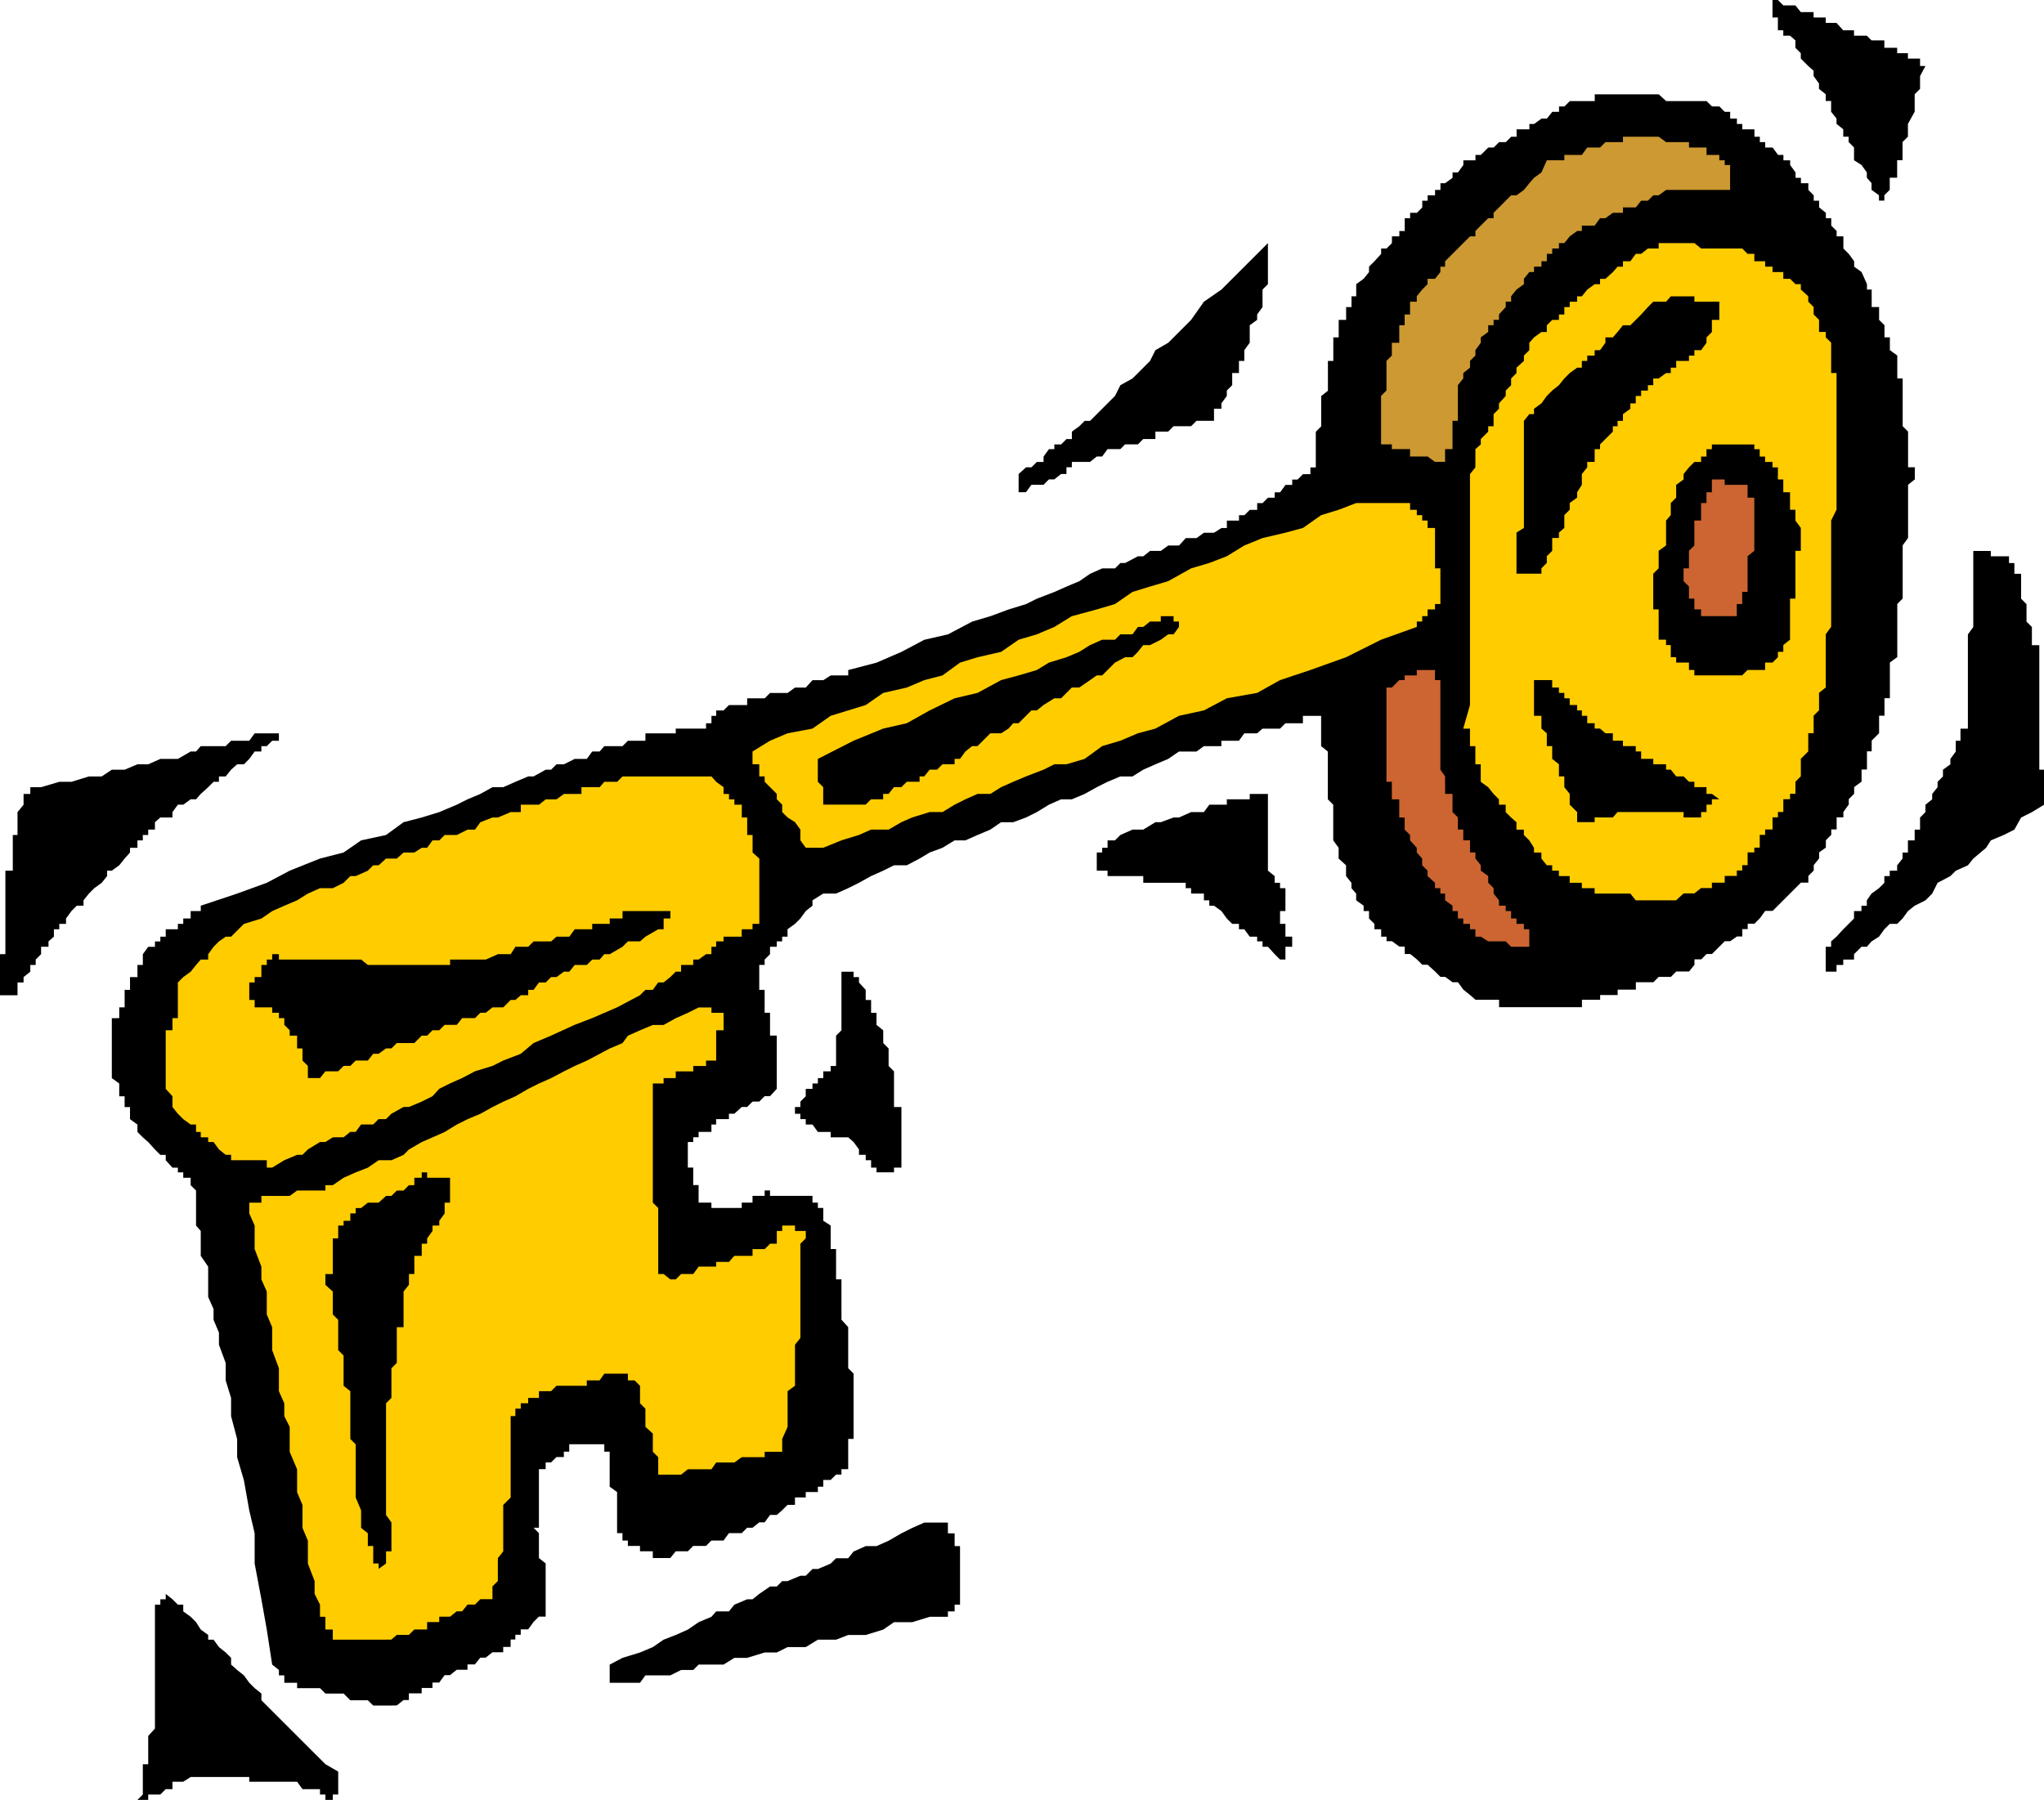 <?xml version="1.0" encoding="UTF-8" standalone="no"?>
<svg
   version="1.0"
   width="129.724mm"
   height="114.257mm"
   id="svg22"
   sodipodi:docname="Key 49.wmf"
   xmlns:inkscape="http://www.inkscape.org/namespaces/inkscape"
   xmlns:sodipodi="http://sodipodi.sourceforge.net/DTD/sodipodi-0.dtd"
   xmlns="http://www.w3.org/2000/svg"
   xmlns:svg="http://www.w3.org/2000/svg">
  <sodipodi:namedview
     id="namedview22"
     pagecolor="#ffffff"
     bordercolor="#000000"
     borderopacity="0.25"
     inkscape:showpageshadow="2"
     inkscape:pageopacity="0.0"
     inkscape:pagecheckerboard="0"
     inkscape:deskcolor="#d1d1d1"
     inkscape:document-units="mm" />
  <defs
     id="defs1">
    <pattern
       id="WMFhbasepattern"
       patternUnits="userSpaceOnUse"
       width="6"
       height="6"
       x="0"
       y="0" />
  </defs>
  <path
     style="fill:#000000;fill-opacity:1;fill-rule:evenodd;stroke:none"
     d="m 3.07,208.892 v -1.292 -1.616 -1.454 -1.131 -1.777 -1.292 h 1.131 v -1.292 -1.777 -1.131 -1.292 l 1.454,-1.777 v -1.292 -1.292 h 1.616 v -1.616 h 2.586 l 4.363,-1.292 h 2.909 l 4.202,-1.292 h 3.07 l 2.424,-1.616 h 3.07 l 3.07,-1.292 h 2.586 l 2.909,-1.292 h 1.293 2.909 l 3.07,-1.777 h 1.293 l 1.131,-1.292 h 3.07 1.293 1.616 l 1.293,-1.292 h 1.454 1.616 1.293 l 1.293,-1.777 h 1.616 1.293 1.293 1.616 1.293 -1.293 v 1.777 h -1.616 l -1.293,1.292 h -1.293 v 1.292 h -1.616 l -1.293,1.777 -1.293,1.292 h -1.616 l -1.454,1.292 -1.293,1.616 h -1.616 v 1.292 h -1.293 l -1.293,1.292 -1.778,1.616 -1.131,1.292 h -1.293 l -1.778,1.292 h -1.293 l -1.293,1.777 v 1.292 h -2.909 l -1.293,1.131 v 1.777 H 35.552 v 1.292 h -1.293 v 1.292 h -1.293 v 1.777 h -1.778 v 1.131 l -1.293,1.454 -1.293,1.616 -1.778,1.292 h -1.131 v 1.292 l -1.293,1.616 -1.778,1.292 -1.293,1.292 L 20.038,216 v 1.292 h -1.616 l -1.293,1.292 -1.293,1.777 v 1.292 h -1.616 v 1.292 h -1.293 v 1.777 l -1.293,1.131 v 1.292 H 9.858 v 1.777 l -1.293,1.292 v 1.292 H 7.272 v 1.616 l -1.616,1.292 v 1.292 H 4.202 v 1.777 1.292 H 3.07 1.293 0 v -1.292 -1.777 -1.292 -1.292 -1.616 -1.292 -1.292 h 1.293 v -1.777 -1.292 -1.131 -1.777 -1.292 -1.292 -1.777 -1.292 V 216 v -1.616 -1.292 -1.292 -1.616 -1.292 z"
     id="path1" />
  <path
     style="fill:#000000;fill-opacity:1;fill-rule:evenodd;stroke:none"
     d="m 28.603,244.272 v -1.292 -1.292 h 1.293 v -1.777 -1.131 -1.292 h 1.293 v -1.777 -1.292 h 1.778 v -1.292 -1.616 h 1.293 v -1.292 -1.292 l 1.293,-1.777 h 1.616 v -1.292 h 1.293 V 224.724 h 1.293 v -1.777 h 1.616 1.293 v -1.292 H 43.955 V 220.362 h 1.778 v -1.777 h 1.293 1.131 v -1.292 l 8.726,-2.908 7.11,-2.585 5.494,-2.908 7.272,-2.908 5.656,-1.454 4.202,-2.908 5.979,-1.292 4.202,-3.07 4.363,-1.131 4.202,-1.292 4.202,-1.777 2.586,-1.292 3.07,-1.292 2.909,-1.616 h 2.586 l 2.909,-1.292 3.07,-1.292 h 1.293 l 2.909,-1.616 h 1.293 l 1.293,-1.292 h 1.778 l 2.586,-1.292 h 1.616 1.293 l 1.293,-1.777 h 1.778 l 1.131,-1.292 h 3.07 1.293 l 1.293,-1.292 h 2.909 1.293 v -1.777 h 1.778 1.293 1.293 1.616 1.293 v -1.131 h 1.293 1.616 1.293 1.293 1.778 v -1.292 h 1.293 v -1.777 h 1.131 v -1.292 h 1.778 l 1.293,-1.292 h 1.293 1.778 1.293 v -1.616 h 1.293 1.616 1.293 l 1.293,-1.292 h 1.616 1.293 1.293 l 1.778,-1.292 h 1.293 1.293 l 1.616,-1.777 h 1.293 1.293 l 1.778,-1.131 h 1.293 1.293 1.616 v -1.292 l 6.787,-1.777 5.979,-2.585 5.494,-2.908 5.656,-1.292 5.818,-3.07 4.363,-1.292 4.363,-1.616 4.202,-1.292 2.586,-1.292 4.202,-1.616 2.909,-1.292 3.07,-1.292 2.586,-1.777 2.909,-1.292 h 3.07 l 1.293,-1.292 h 1.131 l 3.07,-1.616 h 1.293 l 1.616,-1.292 h 1.293 1.293 l 1.778,-1.292 h 1.293 1.293 l 1.616,-1.777 h 1.293 1.293 l 1.778,-1.292 h 1.293 1.131 l 1.778,-1.131 h 1.293 v -1.777 h 1.293 1.616 v -1.292 h 1.293 l 1.293,-1.292 h 1.778 v -1.616 h 1.293 l 1.293,-1.292 h 1.616 v -1.292 h 1.293 l 1.293,-1.777 h 1.616 v -1.292 h 1.293 l 1.293,-1.292 h 1.778 v -1.616 h 1.293 v -1.292 -1.292 -1.777 -1.131 -1.292 -1.777 l 1.293,-1.292 v -1.292 -1.616 -1.292 -1.292 -1.777 l 1.616,-1.292 V 92.41 90.794 89.502 88.209 86.594 h 1.293 v -1.292 -1.292 -1.777 -1.292 h 1.293 v -1.292 -1.616 -1.292 h 1.778 v -1.292 -1.777 h 1.293 v -1.292 -1.292 h 1.131 V 69.469 68.177 l 1.778,-1.292 1.293,-1.616 v -1.292 l 1.293,-1.292 1.616,-1.777 v -1.292 h 1.293 l 1.293,-1.292 v -1.616 h 1.778 v -1.292 h 1.293 v -1.292 -1.777 h 1.293 v -1.292 h 1.616 l 1.293,-1.292 v -1.616 h 1.293 v -1.292 h 1.778 v -1.292 h 1.293 v -1.616 h 1.131 l 1.778,-1.292 v -1.292 h 1.293 l 1.293,-1.777 v -1.131 h 1.616 1.293 v -1.292 h 1.293 l 1.778,-1.777 h 1.293 l 1.293,-1.292 h 1.616 l 1.293,-1.292 h 1.293 v -1.777 h 1.778 1.293 v -1.292 h 1.131 l 1.778,-1.292 h 1.293 l 1.293,-1.616 h 1.616 v -1.292 h 1.293 l 1.293,-1.292 h 1.778 1.131 1.293 1.778 v -1.616 h 1.293 1.293 1.778 1.131 1.293 1.778 1.293 1.293 1.616 1.293 1.293 l 1.778,1.616 h 1.131 1.293 1.778 1.293 1.293 1.616 1.293 l 1.293,1.292 h 1.778 l 1.293,1.292 h 1.293 v 1.616 h 1.616 v 1.292 h 1.293 v 1.292 h 1.293 1.616 v 1.777 h 1.293 v 1.292 h 1.293 v 1.292 h 1.778 l 1.293,1.777 h 1.293 v 1.292 h 1.616 v 1.131 l 1.293,1.777 v 1.292 h 1.293 v 1.292 h 1.778 v 1.616 l 1.293,1.292 v 1.292 h 1.293 v 1.616 l 1.616,1.292 v 1.292 h 1.293 v 1.777 l 1.293,1.292 v 1.292 h 1.616 v 1.616 1.292 l 1.293,1.292 1.293,1.777 v 1.292 l 1.778,1.292 1.293,2.908 v 1.292 h 1.131 v 1.616 1.292 1.292 h 1.778 v 1.777 1.292 l 1.293,1.292 v 1.616 1.292 h 1.293 v 1.292 1.777 l 1.778,1.292 v 1.292 1.616 1.292 1.292 h 1.293 v 1.616 1.292 1.292 1.777 1.292 1.292 1.616 1.292 l 1.293,1.292 v 1.777 1.292 1.131 1.777 1.292 1.292 h 1.616 v 1.616 1.292 l -1.616,1.292 v 1.777 1.292 1.292 2.908 1.292 1.777 1.131 1.292 l -1.293,1.777 v 1.292 1.292 2.908 1.292 1.777 1.292 1.292 1.616 l -1.293,1.292 v 1.292 2.908 1.292 1.777 1.292 1.292 1.616 1.292 l -1.778,1.292 v 1.777 2.423 1.777 1.292 1.292 h -1.293 v 1.616 1.292 1.292 h -1.293 v 1.777 1.292 1.131 l -1.778,1.777 v 1.292 1.292 h -1.131 v 1.777 1.292 1.292 h -1.293 v 1.616 1.292 l -1.778,1.292 v 1.616 l -1.293,1.292 v 1.292 l -1.293,1.777 v 1.292 h -1.616 v 1.131 1.777 h -1.293 v 1.292 l -1.293,1.292 v 1.777 l -1.616,1.131 v 1.454 l -1.293,1.616 v 1.292 l -1.293,1.292 v 1.616 h -1.778 l -1.293,1.292 -1.293,1.292 -1.616,1.616 -1.293,1.292 -1.293,1.292 h -1.778 l -1.293,1.777 -1.293,1.292 h -1.616 v 1.292 h -1.293 v 1.777 h -1.293 l -1.616,1.131 h -1.293 l -1.293,1.292 -1.778,1.777 h -1.293 l -1.293,1.292 h -1.616 v 1.292 l -1.293,1.616 h -3.07 l -1.293,1.292 h -1.131 -1.778 l -1.293,1.292 h -1.293 -1.616 -1.293 v 1.777 h -1.293 -1.778 -1.293 v 1.292 h -1.131 -1.778 -1.293 v 1.131 h -1.293 -1.778 -1.293 v 1.777 h -1.131 -1.778 -1.293 -1.293 -1.616 -1.293 -1.293 -1.778 -1.131 -1.293 -1.778 -1.293 -1.293 -1.616 v -1.777 h -1.293 -1.293 -1.778 -1.293 l -1.293,-1.131 -1.616,-1.292 -1.293,-1.777 h -1.293 l -1.778,-1.292 h -1.131 l -1.293,-1.292 -1.778,-1.616 h -1.293 l -1.293,-1.292 -1.616,-1.292 h -1.293 v -1.777 h -1.293 l -1.778,-1.292 h -1.293 V 224.724 h -1.293 v -1.777 h -1.616 v -1.292 l -1.293,-1.292 v -1.777 h -1.293 v -1.292 L 325.3,216 v -1.616 l -1.131,-1.292 v -1.292 l -1.293,-1.616 v -1.292 -1.292 l -1.778,-1.616 v -1.454 -1.131 l -1.293,-1.777 v -1.292 -1.292 -1.777 -1.131 -1.292 -1.777 l -1.293,-1.292 v -1.292 -1.616 -1.292 -1.292 -1.616 -1.292 -1.292 -1.777 l -1.616,-1.292 v -1.292 -1.777 -1.131 -1.292 -1.777 h -1.293 -1.293 -1.778 v 1.777 h -1.293 -1.293 -1.616 l -1.293,1.292 h -1.293 -1.616 -1.293 l -1.293,1.131 h -1.778 -1.293 l -1.293,1.777 h -1.616 -1.293 -1.293 v 1.292 h -1.778 -1.131 -1.293 l -1.778,1.292 h -1.293 -2.909 l -2.586,1.777 -3.07,1.292 -2.909,1.292 -2.586,1.616 h -2.909 l -3.07,1.292 -2.586,1.292 -2.909,1.616 -3.07,1.292 h -2.586 l -2.909,1.292 -2.909,1.777 -2.586,1.292 -3.07,1.131 h -2.909 l -2.586,1.777 -3.07,1.292 -2.909,1.292 h -2.586 l -2.909,1.777 -3.07,1.131 -2.424,1.454 -3.07,1.616 h -3.07 l -2.586,1.292 -2.909,1.292 -2.909,1.616 -2.586,1.292 -2.909,1.292 h -3.07 L 194.889,216 v 1.292 l -1.616,1.292 -1.293,1.777 -1.293,1.292 -1.778,1.292 v 1.777 h -1.293 v 1.131 h -1.293 v 1.292 h -1.616 v 1.777 l -1.293,1.292 v 1.292 h -1.293 v 1.616 1.292 1.292 1.777 h 1.293 v 1.292 1.131 1.777 1.292 h 1.293 v 1.292 1.616 1.292 1.292 h 1.616 v 1.777 1.292 1.292 1.616 1.292 1.292 1.616 1.292 1.292 l -1.616,1.777 h -1.293 l -1.293,1.292 H 180.507 l -1.293,1.292 h -1.293 l -1.778,1.616 h -1.293 v 1.292 h -1.293 -1.778 v 1.292 h -1.131 v 1.777 h -1.293 -1.778 v 1.292 h -1.293 v 1.131 h -1.293 v 1.777 1.292 1.292 1.777 h 1.293 v 1.131 1.292 1.777 h 1.293 v 1.292 1.292 1.616 h 1.778 1.293 v 1.292 h 1.131 1.778 1.293 1.293 1.778 v -1.292 h 1.293 1.293 v -1.616 h 1.616 1.293 v -1.292 h 1.293 v 1.292 h 1.616 1.293 1.293 1.778 1.293 1.293 1.616 v 1.616 h 1.293 v 1.292 h 1.293 v 1.292 1.777 l 1.778,1.131 v 1.292 1.777 1.292 1.292 h 1.293 v 1.616 1.454 1.131 1.777 1.292 h 1.293 v 1.292 1.616 1.292 1.292 1.616 1.292 1.292 l 1.616,1.777 v 1.292 1.292 2.908 1.292 3.07 l 1.293,1.292 v 2.908 2.908 1.292 1.292 1.777 1.292 1.292 1.616 1.292 h -1.293 v 1.292 1.777 1.292 1.292 1.616 h -1.616 v 1.292 h -1.293 l -1.293,1.292 h -1.778 v 1.616 h -1.293 v 1.292 h -1.293 -1.616 v 1.292 h -1.293 -1.293 v 1.777 h -1.778 l -1.293,1.292 -1.293,1.131 h -1.616 l -1.293,1.777 h -1.293 l -1.616,1.292 h -1.293 l -1.293,1.292 h -1.778 -1.293 l -1.293,1.777 h -1.778 -1.131 l -1.293,1.292 h -1.778 -1.293 l -1.293,1.292 h -1.616 -1.293 l -1.293,1.616 h -1.616 -1.293 -1.293 v -1.616 h -1.778 -1.293 v -1.292 h -1.293 -1.616 v -1.292 h -1.293 v -1.777 h -1.293 v -1.292 -1.292 -1.777 -1.131 -1.292 -1.777 -1.292 l -1.778,-1.292 v -1.616 -1.292 -1.292 -1.616 -1.292 -1.292 h -1.293 v -1.777 h -1.131 -1.778 -1.293 -1.293 -1.616 -1.293 v 1.777 h -1.293 v 1.292 h -1.778 l -1.293,1.292 h -1.293 v 1.616 h -1.616 v 1.292 1.292 1.616 1.292 1.292 1.777 1.292 1.131 1.777 1.292 h -1.293 l 1.293,1.292 v 1.777 1.292 1.292 1.616 l 1.616,1.292 v 1.292 1.616 1.292 1.292 1.777 1.292 1.292 1.616 1.292 h -1.616 l -1.293,1.292 -1.293,1.777 h -1.778 v 1.292 h -1.293 v 1.131 h -1.131 v 1.777 h -1.778 v 1.292 h -1.293 -1.293 l -1.616,1.292 h -1.293 l -1.293,1.616 h -1.778 v 1.292 h -1.293 -1.293 l -1.616,1.292 h -1.293 l -1.293,1.777 h -1.616 v 1.292 h -1.293 -1.293 v 1.292 h -1.778 -1.293 v 1.616 h -1.293 l -1.616,1.292 H 93.889 92.597 90.819 89.526 L 88.234,407.928 h -1.616 -1.293 -1.293 l -1.616,-1.616 H 81.123 79.83 78.053 l -1.293,-1.292 H 75.467 73.851 72.558 71.266 v -1.292 h -1.778 -1.293 v -1.777 h -1.293 v -1.292 l -1.616,-1.292 -1.293,-8.401 -1.293,-7.27 -1.616,-8.562 v -7.27 l -1.293,-5.493 -1.293,-7.27 -1.616,-5.493 v -4.362 l -1.454,-5.493 v -4.362 l -1.293,-4.2 v -4.2 l -1.616,-4.362 v -2.908 l -1.293,-3.07 v -2.585 l -1.293,-2.908 v -2.908 -2.585 -1.777 l -1.778,-2.585 v -1.616 -1.292 -3.07 l -1.131,-1.292 v -1.131 -1.777 -1.292 -1.292 -1.616 -1.292 l -1.293,-1.292 v -1.777 H 43.955 v -1.292 h -1.293 v -1.131 h -1.293 l -1.616,-1.777 v -1.292 h -1.293 l -1.293,-1.292 -1.616,-1.777 -1.293,-1.131 -1.293,-1.292 v -1.777 l -1.778,-1.292 v -1.292 -1.616 h -1.293 v -1.292 -1.292 h -1.293 v -1.777 -1.292 l -1.778,-1.292 v -1.616 -1.292 -1.292 -1.616 -1.292 -1.292 -1.777 -1.292 -1.292 -1.616 z"
     id="path2" />
  <path
     style="fill:#ffcc00;fill-opacity:1;fill-rule:evenodd;stroke:none"
     d="m 39.754,247.18 h 1.616 v -1.292 -1.616 h 1.293 v -1.292 -1.292 -1.777 -1.131 -1.292 -1.777 l 1.293,-1.292 1.778,-1.292 1.293,-1.616 1.131,-1.292 h 1.778 v -1.292 l 1.293,-1.777 1.293,-1.292 1.616,-1.131 h 1.293 l 3.07,-3.07 4.202,-1.292 2.586,-1.777 2.909,-1.292 L 71.266,216 l 2.586,-1.616 2.909,-1.292 h 3.07 l 2.586,-1.292 1.616,-1.616 h 1.293 l 2.909,-1.292 1.293,-1.292 h 1.293 l 1.778,-1.616 h 2.586 l 1.616,-1.454 h 1.293 1.293 l 1.778,-1.131 h 1.293 l 1.293,-1.777 h 1.616 l 1.293,-1.292 h 1.293 1.616 l 2.586,-1.292 h 1.778 l 1.293,-1.777 2.909,-1.131 h 1.293 l 3.07,-1.292 h 1.131 1.293 v -1.777 h 1.778 1.293 1.293 l 1.616,-1.292 h 1.293 1.293 l 1.778,-1.292 h 1.293 1.293 1.616 v -1.616 h 1.293 1.293 1.778 l 1.131,-1.292 h 1.293 1.778 l 1.293,-1.292 h 1.293 1.616 1.293 1.293 1.778 1.293 1.293 1.616 1.293 1.293 1.616 1.293 1.293 1.778 1.293 l 1.131,1.292 1.778,1.292 v 1.616 h 1.293 v 1.292 h 1.293 v 1.292 h 1.778 v 1.777 1.292 h 1.293 v 1.131 1.777 1.292 h 1.293 v 1.292 1.777 1.131 l 1.616,1.454 v 1.616 1.292 1.292 1.616 1.292 1.292 1.616 1.292 1.292 1.777 1.292 H 180.507 v 1.292 h -1.293 -1.293 v 1.777 h -1.778 -1.293 -1.293 v 1.131 h -1.778 v 1.292 h -1.131 v 1.777 h -1.293 l -1.778,1.292 h -1.293 v 1.292 h -1.293 -1.616 v 1.616 h -1.293 l -1.293,1.292 -1.616,1.292 h -1.293 l -1.293,1.777 h -1.778 l -1.293,1.292 -5.494,2.908 -5.979,2.585 -4.202,1.616 -5.656,2.585 -4.202,1.777 -3.07,2.585 -4.202,1.616 -2.586,1.292 -4.202,1.292 -3.07,1.616 -2.909,1.292 -2.586,1.292 -1.616,1.777 -2.586,1.292 -3.07,1.292 h -1.293 l -2.909,1.616 -1.293,1.292 h -1.778 l -1.293,1.292 h -2.909 l -1.293,1.777 h -1.293 l -1.616,1.292 H 79.83 l -1.778,1.131 h -1.293 l -2.909,1.777 -1.293,1.292 H 71.266 l -3.07,1.292 -2.909,1.777 h -1.293 v -1.777 h -1.293 -1.616 -1.293 -1.293 -1.616 -1.454 v -1.292 h -1.293 l -1.616,-1.292 -1.293,-1.777 h -1.293 v -1.131 h -1.778 v -1.292 h -1.131 v -1.777 h -1.293 l -1.778,-1.292 -1.293,-1.292 -1.293,-1.616 v -1.292 -1.292 l -1.616,-1.777 v -1.292 -1.292 -1.616 -1.292 -1.292 -1.616 -1.292 -1.292 -1.777 z"
     id="path3" />
  <path
     style="fill:#000000;fill-opacity:1;fill-rule:evenodd;stroke:none"
     d="m 37.168,384.987 h 1.293 v -1.292 h 1.293 v -1.292 l 1.616,1.292 1.293,1.292 h 1.293 v 1.616 l 1.778,1.292 1.293,1.292 1.131,1.777 1.778,1.292 v 1.131 h 1.293 l 1.293,1.777 1.616,1.292 1.293,1.292 v 1.616 l 1.454,1.292 1.616,1.292 1.293,1.777 1.293,1.292 1.616,1.292 v 1.616 l 1.293,1.292 1.293,1.292 1.616,1.616 1.293,1.292 1.293,1.292 1.778,1.777 1.293,1.292 1.293,1.292 1.616,1.616 1.293,1.292 1.293,1.292 3.07,1.777 v 1.292 1.131 1.777 1.292 H 79.83 v 1.292 h -1.778 v -1.292 h -1.293 v -1.292 h -1.293 -2.909 l -1.293,-1.777 h -1.778 -1.293 -1.293 -1.616 -1.293 -1.293 -1.616 -1.293 v -1.131 h -1.293 -1.616 -1.454 -1.293 -1.616 -1.293 -1.293 -1.778 -1.131 -1.293 l -1.778,1.131 h -1.293 -1.293 v 1.777 h -1.616 l -1.293,1.292 H 37.168 35.552 v 1.292 h -1.293 -1.293 l 1.293,-1.292 v -1.292 -1.777 -1.131 -1.292 -1.777 h 1.293 v -1.292 -1.292 -1.616 -1.292 -1.292 l 1.616,-1.777 v -1.292 -1.292 -1.616 -1.292 -1.292 -1.616 -1.292 -1.292 -1.777 -1.292 -1.292 -1.616 -1.292 -1.292 -1.777 -1.131 -1.292 -1.777 -1.292 -1.292 z"
     id="path4" />
  <path
     style="fill:#000000;fill-opacity:1;fill-rule:evenodd;stroke:none"
     d="m 59.792,237.487 v -1.777 h 1.293 v -1.292 h 1.616 v -1.292 -1.616 h 1.293 v -1.292 h 1.293 v -1.292 h 1.616 v 1.292 h 1.293 1.293 1.778 1.293 1.293 1.616 1.293 1.293 1.778 1.293 1.293 1.616 1.293 1.293 l 1.616,1.292 h 1.293 1.293 1.778 1.293 1.293 1.616 1.293 1.293 1.778 1.293 1.293 1.616 1.293 1.293 v -1.292 h 1.616 1.293 1.293 1.778 1.293 1.293 l 2.909,-1.292 h 3.07 l 1.131,-1.777 h 3.07 l 1.293,-1.292 h 2.909 1.293 l 1.293,-1.131 h 1.778 1.293 l 1.293,-1.777 h 1.616 1.293 1.293 v -1.292 h 1.778 1.131 1.293 V 220.362 h 1.778 1.293 v -1.777 h 1.293 1.616 1.293 1.293 1.778 1.293 1.293 1.616 v 1.777 h -1.616 v 1.292 1.292 h -1.293 l -3.07,1.777 -1.293,1.131 h -2.909 l -1.293,1.292 -3.07,1.777 h -1.293 l -1.131,1.292 h -1.778 l -1.293,1.292 h -1.293 -1.616 l -1.293,1.616 h -1.293 l -1.778,1.292 h -1.293 l -1.293,1.292 h -1.616 l -1.293,1.777 h -1.293 v 1.292 h -1.778 l -1.293,1.131 h -1.131 l -1.778,1.777 h -1.293 -1.293 l -1.616,1.292 h -1.293 l -1.293,1.292 h -1.778 -1.293 l -1.293,1.616 h -2.909 l -1.293,1.292 h -1.616 l -1.293,1.292 h -1.293 l -1.778,1.777 h -2.586 -1.616 l -1.293,1.292 h -1.293 l -1.778,1.292 h -1.293 l -1.293,1.616 h -1.616 -1.293 l -1.293,1.292 h -1.616 l -1.293,1.292 H 79.83 78.053 l -1.293,1.616 h -1.293 -1.616 v -1.616 -1.292 l -1.293,-1.292 v -1.616 -1.292 H 71.266 v -1.292 -1.777 h -1.778 v -1.292 l -1.293,-1.292 v -1.616 h -1.293 v -1.292 h -1.616 v -1.292 h -1.293 -1.293 -1.616 v -1.777 h -1.293 v -1.131 h -1.293 1.293 z"
     id="path5" />
  <path
     style="fill:#ffcc00;fill-opacity:1;fill-rule:evenodd;stroke:none"
     d="m 59.792,288.539 h 1.293 1.616 v -1.616 h 1.293 1.293 1.616 1.293 1.293 l 1.778,-1.292 h 1.293 1.293 1.616 1.293 1.293 v -1.292 h 1.778 l 2.586,-1.777 2.909,-1.292 2.909,-1.131 2.586,-1.777 h 3.07 l 2.909,-1.292 1.293,-1.292 3.07,-1.777 2.586,-1.131 2.909,-1.292 2.909,-1.777 2.586,-1.292 3.07,-1.292 2.909,-1.616 2.586,-1.292 2.909,-1.292 3.07,-1.777 2.586,-1.292 2.909,-1.292 3.07,-1.616 2.586,-1.292 2.909,-1.292 3.07,-1.616 2.424,-1.292 3.07,-1.292 1.293,-1.777 2.909,-1.292 3.07,-1.292 h 2.586 l 2.909,-1.616 2.909,-1.292 2.586,-1.292 h 1.778 1.293 v 1.292 h 1.131 1.778 v 1.292 1.616 1.292 h -1.778 v 1.292 1.777 1.292 1.292 1.616 h -1.131 -1.293 v 1.292 h -1.778 -1.293 v 1.292 h -1.293 -1.616 -1.293 v 1.616 h -1.293 -1.616 v 1.292 h -1.293 -1.293 v 1.292 1.777 1.292 1.292 1.616 1.292 1.292 1.777 1.292 1.131 1.777 1.292 1.292 1.777 1.131 1.292 1.777 1.292 1.292 1.616 l 1.293,1.292 v 1.292 1.777 1.131 3.07 1.292 1.292 3.07 1.131 1.777 h 1.293 l 1.616,1.292 h 1.293 l 1.293,-1.292 h 1.616 1.293 l 1.293,-1.777 h 1.778 1.293 1.131 v -1.131 h 1.778 1.293 l 1.293,-1.454 h 1.778 1.293 1.293 v -1.616 h 1.616 1.293 l 1.293,-1.292 h 1.616 v -1.292 -1.777 h 1.293 v -1.292 h 1.293 1.778 v 1.292 h 1.293 1.293 v 1.777 l -1.293,1.292 v 2.908 1.454 1.131 1.777 1.292 1.292 1.616 1.292 1.292 1.616 1.292 1.292 1.777 1.292 1.292 l -1.293,1.616 v 1.292 1.292 1.777 1.292 1.292 2.908 l -1.778,1.292 v 1.616 2.585 1.777 2.585 l -1.293,2.908 v 3.07 h -1.293 -1.616 -1.293 v 1.292 h -1.293 -1.616 -1.293 -1.293 l -1.778,1.292 h -1.293 -1.293 -1.778 l -1.131,1.616 h -1.293 -1.778 -1.293 -1.293 l -1.616,1.292 h -1.293 -1.293 -1.616 -1.293 v -1.292 -1.616 -1.292 l -1.293,-1.292 v -1.777 -1.292 -1.292 l -1.778,-1.616 v -1.292 -1.292 -1.777 l -1.293,-1.292 v -1.292 -1.616 -1.292 l -1.293,-1.292 h -1.616 v -1.616 h -1.293 -1.293 -1.778 -1.293 l -1.131,1.616 h -1.778 -1.293 v 1.292 h -1.293 -1.616 -1.293 -1.293 -1.778 l -1.293,1.292 h -1.293 -1.616 v 1.616 h -1.293 -1.293 v 1.292 h -1.778 v 1.292 h -1.293 v 1.777 h -1.131 v 2.585 1.616 2.585 3.07 1.292 1.616 2.585 1.616 1.292 1.292 l -1.778,1.777 v 1.292 1.131 1.777 1.292 1.292 1.777 1.292 1.292 l -1.293,1.616 v 1.292 1.292 1.616 1.292 l -1.293,1.292 v 1.777 1.292 h -1.616 -1.293 l -1.293,1.292 h -1.778 l -1.293,1.616 h -1.293 l -1.616,1.292 h -1.293 -1.293 v 1.292 h -1.616 -1.293 v 1.777 h -1.293 -1.778 l -1.293,1.292 h -1.293 -1.616 l -1.293,1.131 H 92.597 90.819 89.526 88.234 86.618 85.325 84.032 82.416 81.123 79.83 v -1.131 -1.292 h -1.778 v -1.777 -1.292 h -1.293 v -1.292 -1.616 l -1.293,-2.585 v -3.07 l -1.616,-4.2 v -2.908 -2.585 l -1.293,-3.07 v -3.07 -2.423 l -1.293,-3.07 v -2.908 -2.585 l -1.778,-4.2 v -3.07 -2.908 l -1.293,-2.585 v -3.07 l -1.293,-2.908 v -2.585 -2.908 l -1.616,-4.362 v -2.908 -2.585 l -1.293,-3.07 v -2.908 -2.585 l -1.293,-2.908 v -3.07 l -1.616,-4.2 v -2.585 -3.07 l -1.293,-2.908 z"
     id="path6" />
  <path
     style="fill:#000000;fill-opacity:1;fill-rule:evenodd;stroke:none"
     d="m 79.83,297.101 h 1.293 v -1.777 -1.292 h 1.293 v -1.131 h 1.616 v -1.777 h 1.293 v -1.292 h 1.293 l 1.616,-1.292 h 1.293 1.293 l 1.778,-1.616 h 1.293 l 1.293,-1.292 h 1.616 l 1.293,-1.292 h 1.293 v -1.777 h 1.778 v -1.292 h 1.293 v 1.292 h 1.293 1.616 1.293 1.293 v 1.777 1.292 1.292 1.616 h -1.293 v 1.292 1.292 l -1.293,1.777 v 1.131 h -1.616 v 1.292 l -1.293,1.777 v 1.292 h -1.293 v 1.292 1.616 h -1.778 v 1.454 1.131 1.777 h -1.293 v 1.292 1.292 l -1.293,1.616 v 1.292 1.292 1.616 1.292 1.292 1.777 h -1.616 v 1.292 1.292 1.616 1.292 1.292 1.777 l -1.293,1.292 v 1.292 1.616 1.292 1.292 1.616 l -1.293,1.292 v 1.292 1.777 1.292 1.292 1.616 1.292 1.292 1.777 1.292 1.292 1.616 1.292 1.292 1.616 1.292 1.292 1.777 1.292 1.131 l 1.293,1.777 v 1.292 1.292 1.777 1.292 1.292 h -1.293 v 1.616 1.292 l -1.778,1.292 v -1.292 h -1.293 v -1.292 -1.616 -1.292 H 88.234 v -1.292 -1.777 l -1.616,-1.292 v -1.292 -1.777 -1.131 l -1.293,-3.07 v -2.585 -2.908 -1.292 -2.908 -3.07 l -1.293,-1.292 v -1.292 -2.908 -1.292 -1.777 -1.292 -1.292 -1.616 l -1.616,-1.292 v -1.292 -1.616 -1.292 -1.292 -1.777 l -1.293,-1.292 v -1.292 -1.616 -1.292 -1.292 -1.777 l -1.293,-1.292 v -1.292 -2.908 -1.292 l -1.778,-1.616 v -1.292 -1.292 h 1.778 v -1.777 -1.131 -1.454 -1.616 -1.292 z"
     id="path7" />
  <path
     style="fill:#000000;fill-opacity:1;fill-rule:evenodd;stroke:none"
     d="m 146.248,399.366 3.07,-1.616 4.202,-1.292 3.07,-1.292 2.586,-1.777 2.909,-1.131 2.909,-1.292 2.586,-1.777 3.07,-1.292 1.131,-1.292 h 3.07 l 1.293,-1.616 3.07,-1.292 h 1.293 l 1.616,-1.292 2.586,-1.777 h 1.616 l 1.293,-1.292 h 1.293 l 3.07,-1.292 h 1.293 l 1.616,-1.616 h 1.293 l 3.07,-1.292 1.293,-1.292 h 2.909 l 1.293,-1.616 2.909,-1.292 h 2.586 l 2.909,-1.292 3.07,-1.777 2.586,-1.292 2.909,-1.292 h 1.293 1.778 1.293 1.293 v 1.292 1.292 h 1.616 v 1.777 1.292 h 1.293 v 1.292 1.616 1.292 1.292 1.616 1.292 1.292 1.777 1.292 1.292 h -1.293 v 1.616 h -1.616 v 1.292 h -4.363 l -4.202,1.292 h -4.363 l -2.586,1.777 -4.202,1.292 h -4.202 l -2.909,1.131 h -4.363 l -2.909,1.777 h -4.363 l -2.586,1.292 h -2.909 l -4.202,1.292 h -3.07 l -2.586,1.616 h -2.909 -3.07 l -1.293,1.292 h -2.909 l -2.586,1.292 h -1.616 -1.293 -3.07 l -1.293,1.777 h -1.293 -1.616 -1.293 -1.293 -1.778 v -1.777 -1.292 z"
     id="path8" />
  <path
     style="fill:#ffcc00;fill-opacity:1;fill-rule:evenodd;stroke:none"
     d="m 180.507,180.296 4.202,-2.585 4.202,-1.777 5.979,-1.131 4.363,-3.07 4.202,-1.292 4.202,-1.292 4.202,-2.908 5.656,-1.292 4.202,-1.777 4.363,-1.131 4.202,-3.07 4.202,-1.292 5.656,-1.292 4.202,-2.908 4.363,-1.292 4.202,-1.777 4.202,-2.585 5.979,-1.616 4.363,-1.292 4.202,-2.908 4.202,-1.292 4.363,-1.292 5.494,-3.07 4.363,-1.292 4.202,-1.616 4.202,-2.585 4.363,-1.777 5.494,-1.292 4.202,-1.131 4.363,-3.07 4.202,-1.292 4.202,-1.616 h 1.778 1.293 1.293 1.616 1.293 1.293 1.778 1.293 1.293 v 1.616 h 1.616 v 1.292 h 1.293 v 1.292 h 1.293 v 1.777 h 1.778 v 1.131 1.292 1.777 1.292 1.292 1.616 1.292 h 1.293 v 1.292 1.777 1.292 1.292 1.616 1.292 h -1.293 v 1.292 h -1.778 v 1.616 h -1.293 v 1.292 h -1.293 v 1.292 l -8.565,3.07 -8.403,4.2 -8.565,3.07 -7.272,2.423 -5.494,3.07 -7.272,1.292 -5.494,2.908 -5.979,1.292 -5.656,3.07 -4.202,1.131 -4.202,1.777 -4.363,1.292 -4.202,3.07 -4.363,1.292 h -2.909 l -2.586,1.292 -4.202,1.616 -3.07,1.292 -2.909,1.292 -2.586,1.616 h -3.07 l -2.909,1.292 -2.586,1.292 -2.909,1.777 h -3.07 l -4.202,1.292 -2.586,1.131 -3.07,1.777 h -4.202 l -2.909,1.292 -4.202,1.292 -4.363,1.777 h -1.293 -1.293 -1.616 l -1.293,-1.777 v -2.585 l -1.293,-1.777 -1.778,-1.131 -1.293,-1.292 v -1.777 l -1.293,-1.292 v -1.292 l -1.616,-1.616 -1.293,-1.292 v -1.292 h -1.293 v -1.616 -1.292 H 180.507 v -1.292 z"
     id="path9" />
  <path
     style="fill:#000000;fill-opacity:1;fill-rule:evenodd;stroke:none"
     d="m 196.182,182.073 8.565,-4.362 7.11,-2.908 5.656,-1.292 5.494,-3.07 5.979,-2.908 5.494,-1.292 5.656,-3.07 4.202,-1.131 4.363,-1.292 2.909,-1.777 4.202,-1.292 3.07,-1.292 2.586,-1.616 2.909,-1.292 h 3.07 l 1.293,-1.292 h 2.909 l 1.293,-1.777 h 1.293 l 1.616,-1.292 h 1.293 1.293 v -1.292 h 1.778 1.293 v 1.292 h 1.293 v 1.292 l -1.293,1.777 h -1.293 l -1.778,1.292 -2.586,1.292 h -1.616 l -1.293,1.616 -1.293,1.292 h -1.778 l -2.424,1.292 -1.778,1.777 -1.293,1.292 h -1.293 l -1.616,1.131 -2.586,1.777 h -1.778 l -1.293,1.292 -1.293,1.292 h -1.616 l -2.586,1.616 -1.616,1.292 h -1.293 l -1.293,1.292 -1.778,1.777 h -1.293 l -1.131,1.292 -1.778,1.131 h -2.586 l -1.778,1.777 -1.293,1.292 h -1.293 l -1.616,1.292 -1.293,1.777 h -1.293 v 1.292 h -1.616 -1.293 l -1.293,1.292 h -1.778 l -1.293,1.616 h -1.131 v 1.292 h -1.778 -1.293 l -1.293,1.292 h -1.778 l -1.293,1.616 h -1.293 v 1.292 h -1.616 -1.293 l -1.293,1.292 h -1.616 -1.293 -1.293 -1.616 -1.293 -1.293 -1.778 v -1.292 -1.292 -1.616 l -1.293,-1.292 v -1.292 -1.616 -1.292 z"
     id="path10" />
  <path
     style="fill:#000000;fill-opacity:1;fill-rule:evenodd;stroke:none"
     d="m 191.981,264.305 1.293,-1.292 v -1.777 h 1.616 v -1.292 h 1.293 v -1.292 h 1.293 v -1.616 h 1.778 v -1.292 h 1.293 v -1.292 -1.616 -1.292 -1.292 -1.777 l 1.293,-1.292 v -1.292 -1.616 -1.292 -1.292 -1.777 -1.131 -1.292 -1.777 -1.292 -1.292 h 1.616 1.293 v 1.292 h 1.293 v 1.292 l 1.616,1.777 v 1.292 1.131 h 1.293 v 1.777 1.292 h 1.293 v 1.292 1.616 l 1.616,1.292 v 1.292 1.777 l 1.293,1.292 v 1.292 1.616 1.292 l 1.293,1.292 v 1.616 1.292 1.292 1.777 1.292 1.292 h 1.778 v 1.616 1.292 1.292 1.777 1.292 1.131 1.777 1.292 1.292 1.777 h -1.778 v 1.131 h -1.293 -1.293 -1.616 v -1.131 h -1.293 v -1.777 h -1.293 v -1.292 h -1.616 v -1.292 l -1.293,-1.777 -1.293,-1.131 h -1.616 -1.293 -1.293 v -1.292 h -1.778 -1.293 l -1.293,-1.777 h -1.616 v -1.292 h -1.293 v -1.292 h -1.293 v -1.616 h 1.293 z"
     id="path11" />
  <path
     style="fill:#000000;fill-opacity:1;fill-rule:evenodd;stroke:none"
     d="m 244.339,113.735 1.778,-1.616 h 1.293 l 1.293,-1.292 h 1.616 v -1.292 l 1.293,-1.777 h 1.293 v -1.131 h 1.616 l 1.293,-1.292 h 1.293 v -1.777 l 1.778,-1.292 1.293,-1.292 h 1.293 l 1.616,-1.616 1.293,-1.292 1.293,-1.292 1.778,-1.777 1.293,-2.585 2.909,-1.616 1.293,-1.292 2.909,-2.908 1.293,-2.585 3.07,-1.777 2.586,-2.585 2.909,-2.908 3.07,-4.362 4.202,-2.908 2.586,-2.585 4.202,-4.2 4.363,-4.362 v 1.292 1.292 1.777 1.292 1.292 1.616 1.292 l -1.293,1.292 v 2.908 1.292 l -1.293,1.777 v 1.292 l -1.778,1.292 v 1.616 1.292 1.292 l -1.293,1.777 v 1.292 1.292 h -1.293 v 1.616 1.292 h -1.616 v 1.292 1.616 l -1.293,1.292 v 1.292 l -1.293,1.777 v 1.292 h -1.778 v 1.292 1.616 h -1.131 -1.293 -1.778 l -1.293,1.292 h -1.293 -1.616 -1.293 l -1.293,1.292 h -1.778 -1.293 v 1.777 h -1.293 -1.616 l -1.293,1.292 h -1.293 -1.778 l -1.131,1.131 h -1.293 -1.778 l -1.293,1.777 h -1.293 l -1.616,1.292 h -1.293 -1.293 -1.778 v 1.292 h -1.293 v 1.616 h -1.293 l -1.616,1.292 h -1.293 l -1.293,1.292 h -1.616 -1.293 l -1.293,1.777 h -1.778 v -1.777 -1.292 z"
     id="path12" />
  <path
     style="fill:#000000;fill-opacity:1;fill-rule:evenodd;stroke:none"
     d="m 263.084,204.53 h 1.293 v -1.131 h 1.293 v -1.777 h 1.778 l 1.293,-1.292 2.909,-1.292 h 2.586 l 2.909,-1.777 h 1.293 l 3.07,-1.131 h 1.293 l 2.909,-1.292 h 1.293 1.778 l 1.293,-1.777 h 1.131 1.778 1.293 v -1.292 h 1.293 1.616 1.293 1.293 v -1.292 h 1.778 1.293 1.293 v 1.292 1.292 1.777 1.292 1.131 1.777 1.292 1.292 1.777 1.131 1.454 1.616 1.292 l 1.616,1.292 v 1.616 h 1.293 v 1.292 h 1.293 v 1.292 1.616 1.292 1.292 h -1.293 v 1.777 1.292 h 1.293 v 1.292 1.777 h 1.616 v 1.131 1.292 h -1.616 v 1.777 1.292 h -1.293 l -1.293,-1.292 -1.616,-1.777 h -1.293 v -1.292 h -1.293 V 224.724 h -1.778 l -1.293,-1.777 h -1.293 v -1.292 h -1.616 l -1.293,-1.292 -1.293,-1.777 -1.778,-1.292 h -1.131 V 216 h -1.293 v -1.616 h -1.778 -1.293 v -1.292 h -1.293 v -1.292 h -1.616 -1.293 -1.293 -1.778 -1.293 -1.293 -1.616 v -1.616 h -1.293 -1.293 -1.778 -1.131 -1.293 -1.778 v -1.292 h -1.293 -1.293 v -1.292 -1.616 z"
     id="path13" />
  <path
     style="fill:#cc9932;fill-opacity:1;fill-rule:evenodd;stroke:none"
     d="m 332.572,88.209 v -1.616 l 1.293,-1.292 v -1.292 -1.777 h 1.778 v -1.292 -1.292 -1.616 h 1.293 v -1.292 -1.292 h 1.293 v -1.777 -1.292 h 1.616 v -1.292 l 1.293,-1.616 1.293,-1.292 v -1.292 h 1.778 l 1.293,-1.616 v -1.292 h 1.131 V 62.684 l 1.778,-1.777 1.293,-1.292 1.293,-1.292 1.616,-1.616 h 1.293 v -1.292 l 1.293,-1.292 1.778,-1.777 h 1.293 v -1.292 l 1.293,-1.292 1.616,-1.616 1.293,-1.292 h 1.293 l 1.778,-1.292 1.293,-1.616 1.131,-1.292 1.778,-1.292 1.293,-2.908 h 1.293 1.616 1.293 v -1.292 h 1.293 1.778 1.131 l 1.293,-1.777 h 1.778 1.293 l 1.293,-1.292 h 1.778 1.131 1.293 v -1.292 h 1.778 1.293 1.293 1.616 1.293 1.293 l 1.778,1.292 h 1.131 1.293 1.778 1.293 v 1.292 h 1.293 1.616 1.293 v 1.777 h 1.293 1.778 v 1.292 h 1.293 v 1.131 h 1.293 v 1.777 1.292 1.292 1.616 h -1.293 -1.293 -1.778 -1.293 -1.293 -1.616 -1.293 -1.293 -1.778 -1.293 -1.131 l -1.778,1.292 h -1.293 l -1.293,1.292 h -1.616 l -1.293,1.616 h -1.293 -1.778 v 1.292 h -1.293 -1.131 l -1.778,1.292 h -1.293 l -1.293,1.777 h -1.778 -1.293 v 1.292 h -1.131 l -1.778,1.292 -1.293,1.616 h -1.293 v 1.292 h -1.616 v 1.292 h -1.293 v 1.777 h -1.293 v 1.292 h -1.778 v 1.292 h -1.131 l -1.293,1.616 v 1.292 l -1.778,1.292 -1.293,1.616 v 1.292 h -1.293 v 1.292 l -1.616,1.777 v 1.292 h -1.293 v 1.292 h -1.293 v 1.616 l -1.778,1.292 v 1.292 l -1.293,1.777 v 1.292 l -1.293,1.292 v 1.616 l -1.616,1.292 v 1.292 l -1.293,1.616 v 1.292 1.292 1.777 1.292 1.292 1.616 h -1.293 v 1.292 1.292 1.777 1.292 1.131 h -1.778 v 1.777 1.292 h -1.131 -1.293 l -1.778,-1.292 h -1.293 -1.293 -1.616 v -1.777 h -1.293 -1.293 -1.778 v -1.131 h -1.293 -1.293 v -1.292 -1.777 -1.292 -1.292 -1.616 -1.292 -1.292 -1.777 l 1.293,-1.292 V 92.41 90.794 89.502 Z"
     id="path14" />
  <path
     style="fill:#cc6532;fill-opacity:1;fill-rule:evenodd;stroke:none"
     d="m 332.572,164.948 h 1.293 l 1.778,-1.777 h 1.293 v -1.131 h 1.293 1.616 v -1.292 h 1.293 1.293 1.778 v 1.292 1.131 h 1.293 v 1.777 1.292 1.292 1.616 1.292 1.292 1.777 1.292 1.131 1.777 1.292 1.292 1.777 1.292 1.292 l 1.131,1.616 v 1.292 1.292 1.616 h 1.778 v 1.292 1.292 1.777 l 1.293,1.292 v 1.131 1.777 h 1.293 v 1.292 1.292 h 1.616 v 1.777 1.131 h 1.293 v 1.454 l 1.293,1.616 v 1.292 l 1.778,1.292 v 1.616 l 1.293,1.292 v 1.292 L 359.56,216 v 1.292 h 1.616 v 1.292 h 1.293 v 1.777 h 1.293 v 1.292 h 1.778 v 1.292 h 1.293 v 1.777 1.131 1.292 h -1.293 -1.778 -1.293 l -1.293,-1.292 h -1.616 -1.293 -1.293 l -1.778,-1.131 h -1.293 v -1.777 h -1.293 v -1.292 h -1.616 V 220.362 h -1.293 v -1.777 h -1.293 v -1.292 L 346.632,216 v -1.616 h -1.131 v -1.292 h -1.293 v -1.292 l -1.778,-1.616 v -1.292 l -1.293,-1.292 v -1.616 l -1.293,-1.454 v -1.131 l -1.616,-1.777 v -1.292 l -1.293,-1.292 v -1.777 -1.131 h -1.293 v -1.292 -1.777 -1.292 h -1.778 v -1.292 -1.616 -1.292 h -1.293 v -1.292 -1.616 -1.292 -1.292 -1.777 -1.292 -1.292 -1.777 -1.131 -1.292 -1.777 -1.292 -1.292 -1.616 -1.292 z"
     id="path15" />
  <path
     style="fill:#ffcc00;fill-opacity:1;fill-rule:evenodd;stroke:none"
     d="m 353.904,110.827 v -1.292 -1.777 l 1.293,-1.131 v -1.292 l 1.778,-1.777 v -1.292 h 1.293 v -1.292 -1.616 l 1.293,-1.292 v -1.292 l 1.616,-1.777 v -1.292 l 1.293,-1.292 v -1.616 l 1.293,-1.292 v -1.292 l 1.778,-1.616 v -1.292 l 1.293,-1.292 v -1.777 l 1.131,-1.292 1.778,-1.292 h 1.293 v -1.616 l 1.293,-1.292 h 1.616 v -1.292 h 1.293 v -1.777 h 1.293 v -1.292 h 1.778 v -1.292 h 1.131 l 1.293,-1.616 1.778,-1.292 h 1.293 v -1.292 h 1.293 l 1.778,-1.616 1.131,-1.292 h 1.293 V 62.684 h 1.778 l 1.293,-1.777 h 1.293 l 1.616,-1.292 h 1.293 1.293 v -1.292 h 1.778 1.131 1.293 1.778 1.293 1.293 l 1.616,1.292 h 1.293 1.293 1.778 2.586 1.616 1.293 l 1.293,1.292 h 1.616 v 1.777 h 1.293 1.293 v 1.292 h 1.778 v 1.292 h 1.293 1.293 v 1.616 h 1.616 l 1.293,1.292 h 1.293 v 1.292 l 1.778,1.616 v 1.292 l 1.293,1.292 v 1.777 l 1.293,1.292 v 1.292 1.616 h 1.616 v 1.292 l 1.293,1.292 v 1.777 1.292 1.292 1.616 1.292 h 1.293 v 1.292 1.616 1.292 1.292 1.777 1.292 1.292 1.616 2.585 1.777 1.292 2.908 1.292 2.908 1.292 1.292 3.07 1.292 1.616 l -1.293,2.585 v 1.777 2.423 1.777 1.292 2.908 1.292 3.07 1.292 1.292 2.908 1.292 1.616 2.585 l -1.293,1.777 v 2.585 1.616 1.292 3.07 1.292 1.131 1.777 l -1.616,1.292 v 1.292 1.616 1.292 l -1.293,1.292 v 1.777 1.292 1.131 h -1.293 v 1.777 1.292 1.292 l -1.778,1.777 v 1.292 1.292 1.616 l -1.293,1.292 v 1.292 1.616 h -1.293 v 1.292 h -1.616 v 1.292 1.777 h -1.293 v 1.292 h -1.293 v 1.131 1.777 h -1.778 v 1.292 h -1.293 v 1.292 1.777 h -1.293 v 1.131 h -1.616 v 1.454 1.616 h -1.293 v 1.292 h -1.293 v 1.292 h -1.616 -1.293 v 1.616 h -1.293 -1.778 v 1.292 h -1.293 -1.293 l -1.616,1.292 h -1.293 -1.293 L 402.06,216 h -1.293 -1.131 -1.778 -1.293 -1.293 -1.616 -1.293 l -1.293,-1.616 h -1.778 -1.293 -1.131 -1.778 -1.293 -1.293 v -1.292 h -1.778 -1.293 v -1.292 h -1.131 -1.778 v -1.616 h -1.293 -1.293 v -1.292 h -1.616 v -1.292 h -1.293 l -1.293,-1.616 v -1.454 h -1.778 v -1.131 l -1.131,-1.777 -1.293,-1.292 v -1.292 h -1.778 v -1.777 l -1.293,-1.131 -1.293,-1.292 v -1.777 h -1.616 v -1.292 l -1.293,-1.292 -1.293,-1.616 -1.778,-1.292 v -1.292 -1.616 -1.292 h -1.293 v -1.292 -1.777 -1.292 h -1.293 v -1.292 -1.777 -1.131 h -1.616 l 1.616,-5.654 v -2.908 -4.2 -4.362 -2.908 -2.585 -4.362 -2.908 -2.908 -1.292 -3.07 -1.292 -2.908 -1.292 -1.292 -3.07 -1.131 -1.777 -1.292 -1.292 -1.616 -1.292 -1.292 -1.777 -1.292 -1.292 l 1.293,-1.616 z"
     id="path16" />
  <path
     style="fill:#000000;fill-opacity:1;fill-rule:evenodd;stroke:none"
     d="m 365.539,100.972 1.293,-1.616 h 1.131 v -1.292 l 1.778,-1.292 1.293,-1.777 1.293,-1.292 1.616,-1.292 1.293,-1.616 1.293,-1.292 1.778,-1.292 h 1.131 v -1.616 h 1.293 v -1.292 h 1.778 v -1.292 h 1.293 l 1.293,-1.777 v -1.292 h 1.778 l 1.131,-1.292 1.293,-1.616 h 1.778 l 1.293,-1.292 1.293,-1.292 1.616,-1.777 1.293,-1.292 h 1.293 1.778 l 1.131,-1.292 h 1.293 1.778 1.293 1.293 v 1.292 h 1.616 1.293 1.293 1.778 v 1.292 1.777 1.292 h -1.778 v 1.292 1.616 l -1.293,1.292 v 1.292 l -1.293,1.777 h -1.616 v 1.292 h -1.293 v 1.292 h -1.293 -1.778 v 1.616 h -1.293 v 1.292 h -1.131 l -1.778,1.292 h -1.293 v 1.616 h -1.293 v 1.292 h -1.616 v 1.292 h -1.293 v 1.777 h -1.293 v 1.292 l -1.778,1.292 v 1.616 h -1.293 v 1.292 h -1.131 v 1.292 l -1.778,1.777 -1.293,1.292 v 1.131 h -1.293 v 1.777 1.292 h -1.778 v 1.292 l -1.293,1.616 v 1.292 1.292 l -1.131,1.777 v 1.292 l -1.778,1.292 v 1.616 l -1.293,1.292 v 1.292 1.777 l -1.293,1.131 v 1.292 h -1.616 v 1.777 1.292 l -1.293,1.292 v 1.616 l -1.293,1.292 v 1.292 h -1.778 -1.131 -1.293 -1.778 v -1.292 -1.292 -1.616 -1.292 -1.292 -1.777 -1.292 l 1.778,-1.131 v -1.777 -1.292 -1.292 -1.616 -1.292 -1.292 -1.777 -1.292 -1.292 -1.616 -1.292 -1.292 -1.777 -1.131 -1.292 -1.777 -1.292 z"
     id="path17" />
  <path
     style="fill:#000000;fill-opacity:1;fill-rule:evenodd;stroke:none"
     d="m 367.963,163.171 h 1.778 1.293 v -1.131 1.131 h 1.293 v 1.777 h 1.616 v 1.292 h 1.293 v 1.292 h 1.293 v 1.616 h 1.778 v 1.292 h 1.131 v 1.292 h 1.293 v 1.777 h 1.778 v 1.292 h 1.293 l 1.293,1.131 h 1.778 v 1.777 h 1.131 1.293 v 1.292 h 1.778 1.293 v 1.292 h 1.293 v 1.777 h 1.616 1.293 v 1.292 h 1.293 1.778 v 1.292 h 1.131 l 1.293,1.616 h 1.778 l 1.293,1.292 h 1.293 v 1.292 h 1.616 1.293 v 1.616 h 1.293 l 1.778,1.292 h -1.778 v 1.292 h -1.293 v 1.777 h -1.293 v 1.292 h -1.616 -1.293 -1.293 v -1.292 h -1.778 -1.293 -1.131 -1.778 -1.293 -1.293 -1.616 -1.293 -1.293 -1.778 -1.293 l -1.131,1.292 h -1.778 -1.293 -1.293 v 1.131 h -1.778 -1.293 -1.131 v -1.131 -1.292 l -1.778,-1.777 v -1.292 -1.292 l -1.293,-1.616 v -1.292 -1.292 h -1.293 v -1.616 -1.292 l -1.616,-1.292 v -1.777 -1.292 h -1.293 v -1.292 -1.777 l -1.293,-1.131 v -1.292 -1.777 h -1.778 v -1.292 -1.292 -1.616 -1.292 -1.292 z"
     id="path18" />
  <path
     style="fill:#000000;fill-opacity:1;fill-rule:evenodd;stroke:none"
     d="m 396.566,137.645 1.293,-1.292 v -1.292 -1.616 -1.292 l 1.778,-1.292 v -1.777 -1.292 -1.131 -1.777 l 1.131,-1.292 v -1.292 -1.616 l 1.293,-1.292 v -1.292 -1.777 l 1.778,-1.292 v -1.292 l 1.293,-1.616 1.293,-1.292 h 1.616 v -1.292 h 1.293 v -1.777 h 1.293 v -1.131 h 1.778 1.293 1.293 1.616 1.293 1.293 1.616 v 1.131 h 1.293 v 1.777 h 1.293 v 1.292 h 1.778 v 1.292 h 1.293 v 1.616 1.292 h 1.293 v 1.292 1.777 h 1.616 v 1.292 1.292 1.616 h 1.293 v 1.292 1.292 l 1.293,1.777 v 1.131 1.292 1.777 1.292 h -1.293 v 1.292 1.616 1.292 1.292 1.777 1.292 1.292 1.616 h -1.293 v 1.292 1.292 1.616 1.292 1.292 1.777 1.292 l -1.616,1.292 v 1.616 h -1.293 v 1.292 l -1.293,1.292 h -1.778 v 1.777 h -1.293 -1.293 -1.616 l -1.293,1.292 h -1.293 -1.616 -1.293 -1.293 -1.778 -1.293 -1.293 -1.616 v -1.292 h -1.293 v -1.777 h -1.293 -1.778 v -1.292 h -1.293 v -1.292 -1.616 h -1.131 v -1.292 h -1.778 v -1.292 -1.777 -1.292 -1.292 -1.616 h -1.293 v -1.292 -1.292 -1.616 -1.292 -1.292 z"
     id="path19" />
  <path
     style="fill:#cc6532;fill-opacity:1;fill-rule:evenodd;stroke:none"
     d="m 405.131,136.353 v -1.292 -1.616 -1.292 l 1.293,-1.292 v -1.777 -1.292 -1.131 -1.777 h 1.616 v -1.292 -1.292 -1.616 h 1.293 v -1.292 -1.292 h 1.293 v -1.777 -1.292 h 1.778 1.293 v 1.292 h 1.293 1.616 1.293 1.293 v 1.777 1.292 h 1.616 v 1.292 1.616 1.292 1.292 1.777 1.131 1.292 1.777 1.292 l -1.616,1.292 v 1.616 1.292 1.292 1.777 1.292 1.292 h -1.293 v 1.616 1.292 h -1.293 v 1.292 1.616 h -1.616 -1.293 -1.293 -1.778 -1.293 -1.293 v -1.616 h -1.616 v -1.292 -1.292 h -1.293 v -1.616 -1.292 l -1.293,-1.292 v -1.777 -1.292 z"
     id="path20" />
  <path
     style="fill:#000000;fill-opacity:1;fill-rule:evenodd;stroke:none"
     d="m 425.169,0 h 1.293 l 1.293,1.292 h 1.616 1.293 l 1.293,1.616 h 1.778 1.293 v 1.292 h 1.293 1.616 v 1.292 h 1.293 1.293 l 1.616,1.777 h 1.293 1.293 v 1.292 h 1.778 1.293 l 1.131,1.131 h 1.778 1.293 v 1.777 h 1.293 1.778 v 1.292 h 1.293 1.293 v 1.292 h 1.616 1.293 v 1.777 h 1.293 l -1.293,2.423 v 3.07 l -1.293,1.292 v 2.908 1.292 l -1.616,2.908 v 1.292 1.777 l -1.293,1.292 v 1.292 1.777 1.292 h -1.293 v 1.131 1.777 1.292 h -1.778 v 1.292 1.616 l -1.293,1.292 v 1.292 h -1.293 v -1.292 l -1.778,-1.292 v -1.616 l -1.131,-1.292 v -1.292 l -1.293,-1.777 -1.778,-1.131 v -1.292 -1.777 l -1.293,-1.292 v -1.292 h -1.293 v -1.777 l -1.616,-1.292 v -1.292 l -1.293,-1.616 v -1.292 -1.292 h -1.293 v -1.616 l -1.616,-1.292 v -1.292 l -1.293,-1.777 v -1.292 l -1.293,-1.131 -1.778,-1.777 v -1.292 l -1.293,-1.292 V 9.693 l -1.293,-1.131 h -1.616 V 7.27 h -1.293 V 5.493 4.2 h -1.293 V 2.908 1.292 Z"
     id="path21" />
  <path
     style="fill:#000000;fill-opacity:1;fill-rule:evenodd;stroke:none"
     d="m 437.936,228.924 v -1.777 h 1.293 v -1.292 l 1.293,-1.131 1.616,-1.777 1.293,-1.292 1.293,-1.292 v -1.777 h 1.778 v -1.292 h 1.293 V 216 l 1.131,-1.616 1.778,-1.292 1.293,-1.292 v -1.616 h 1.293 v -1.292 h 1.778 v -1.292 l 1.293,-1.616 v -1.454 h 1.293 v -1.131 -1.777 h 1.616 v -1.292 -1.292 h 1.293 v -1.777 -1.131 l 1.293,-1.292 v -1.777 l 1.616,-1.292 v -1.292 l 1.293,-1.616 v -1.292 l 1.293,-1.292 v -1.616 l 1.778,-1.292 v -1.292 l 1.293,-1.777 v -1.292 -1.292 h 1.131 v -1.777 -1.131 h 1.778 v -1.292 -1.777 -1.292 -1.292 -1.616 -1.292 -1.292 -1.777 -1.131 -1.292 -1.777 -1.292 -1.292 -1.616 -1.292 -1.292 l 1.293,-1.777 v -1.292 -1.292 -1.616 -1.292 -1.292 -1.616 -1.292 -1.292 -1.777 -1.292 -1.292 -1.616 -1.292 h 1.293 1.778 1.131 v 1.292 h 1.293 1.778 1.293 v 1.616 h 1.293 v 1.292 1.292 h 1.616 v 1.777 1.292 1.292 1.616 l 1.293,1.292 v 1.292 1.616 1.292 l 1.293,1.292 v 1.777 1.292 1.292 h 1.778 v 2.908 3.07 2.423 1.777 2.585 1.616 1.292 1.292 3.07 1.131 1.777 1.292 1.292 1.777 1.292 1.292 h 1.131 v 1.616 1.292 1.292 1.616 1.292 1.292 l -2.909,1.777 -2.586,1.292 -1.616,2.908 -2.586,1.292 -3.07,1.292 -1.131,1.777 -3.07,2.585 -1.293,1.616 -2.909,1.292 -1.293,1.292 -3.07,1.616 -1.293,2.585 -1.616,1.616 -2.586,1.292 -1.616,1.292 -1.293,1.777 -1.293,1.292 h -1.778 l -1.293,1.292 -1.293,1.777 -1.778,1.131 -1.131,1.292 h -1.293 l -1.778,1.777 v 1.292 h -1.293 -1.293 v 1.292 h -1.616 v 1.616 h -1.293 -1.293 v -1.616 -1.292 z"
     id="path22" />
</svg>
